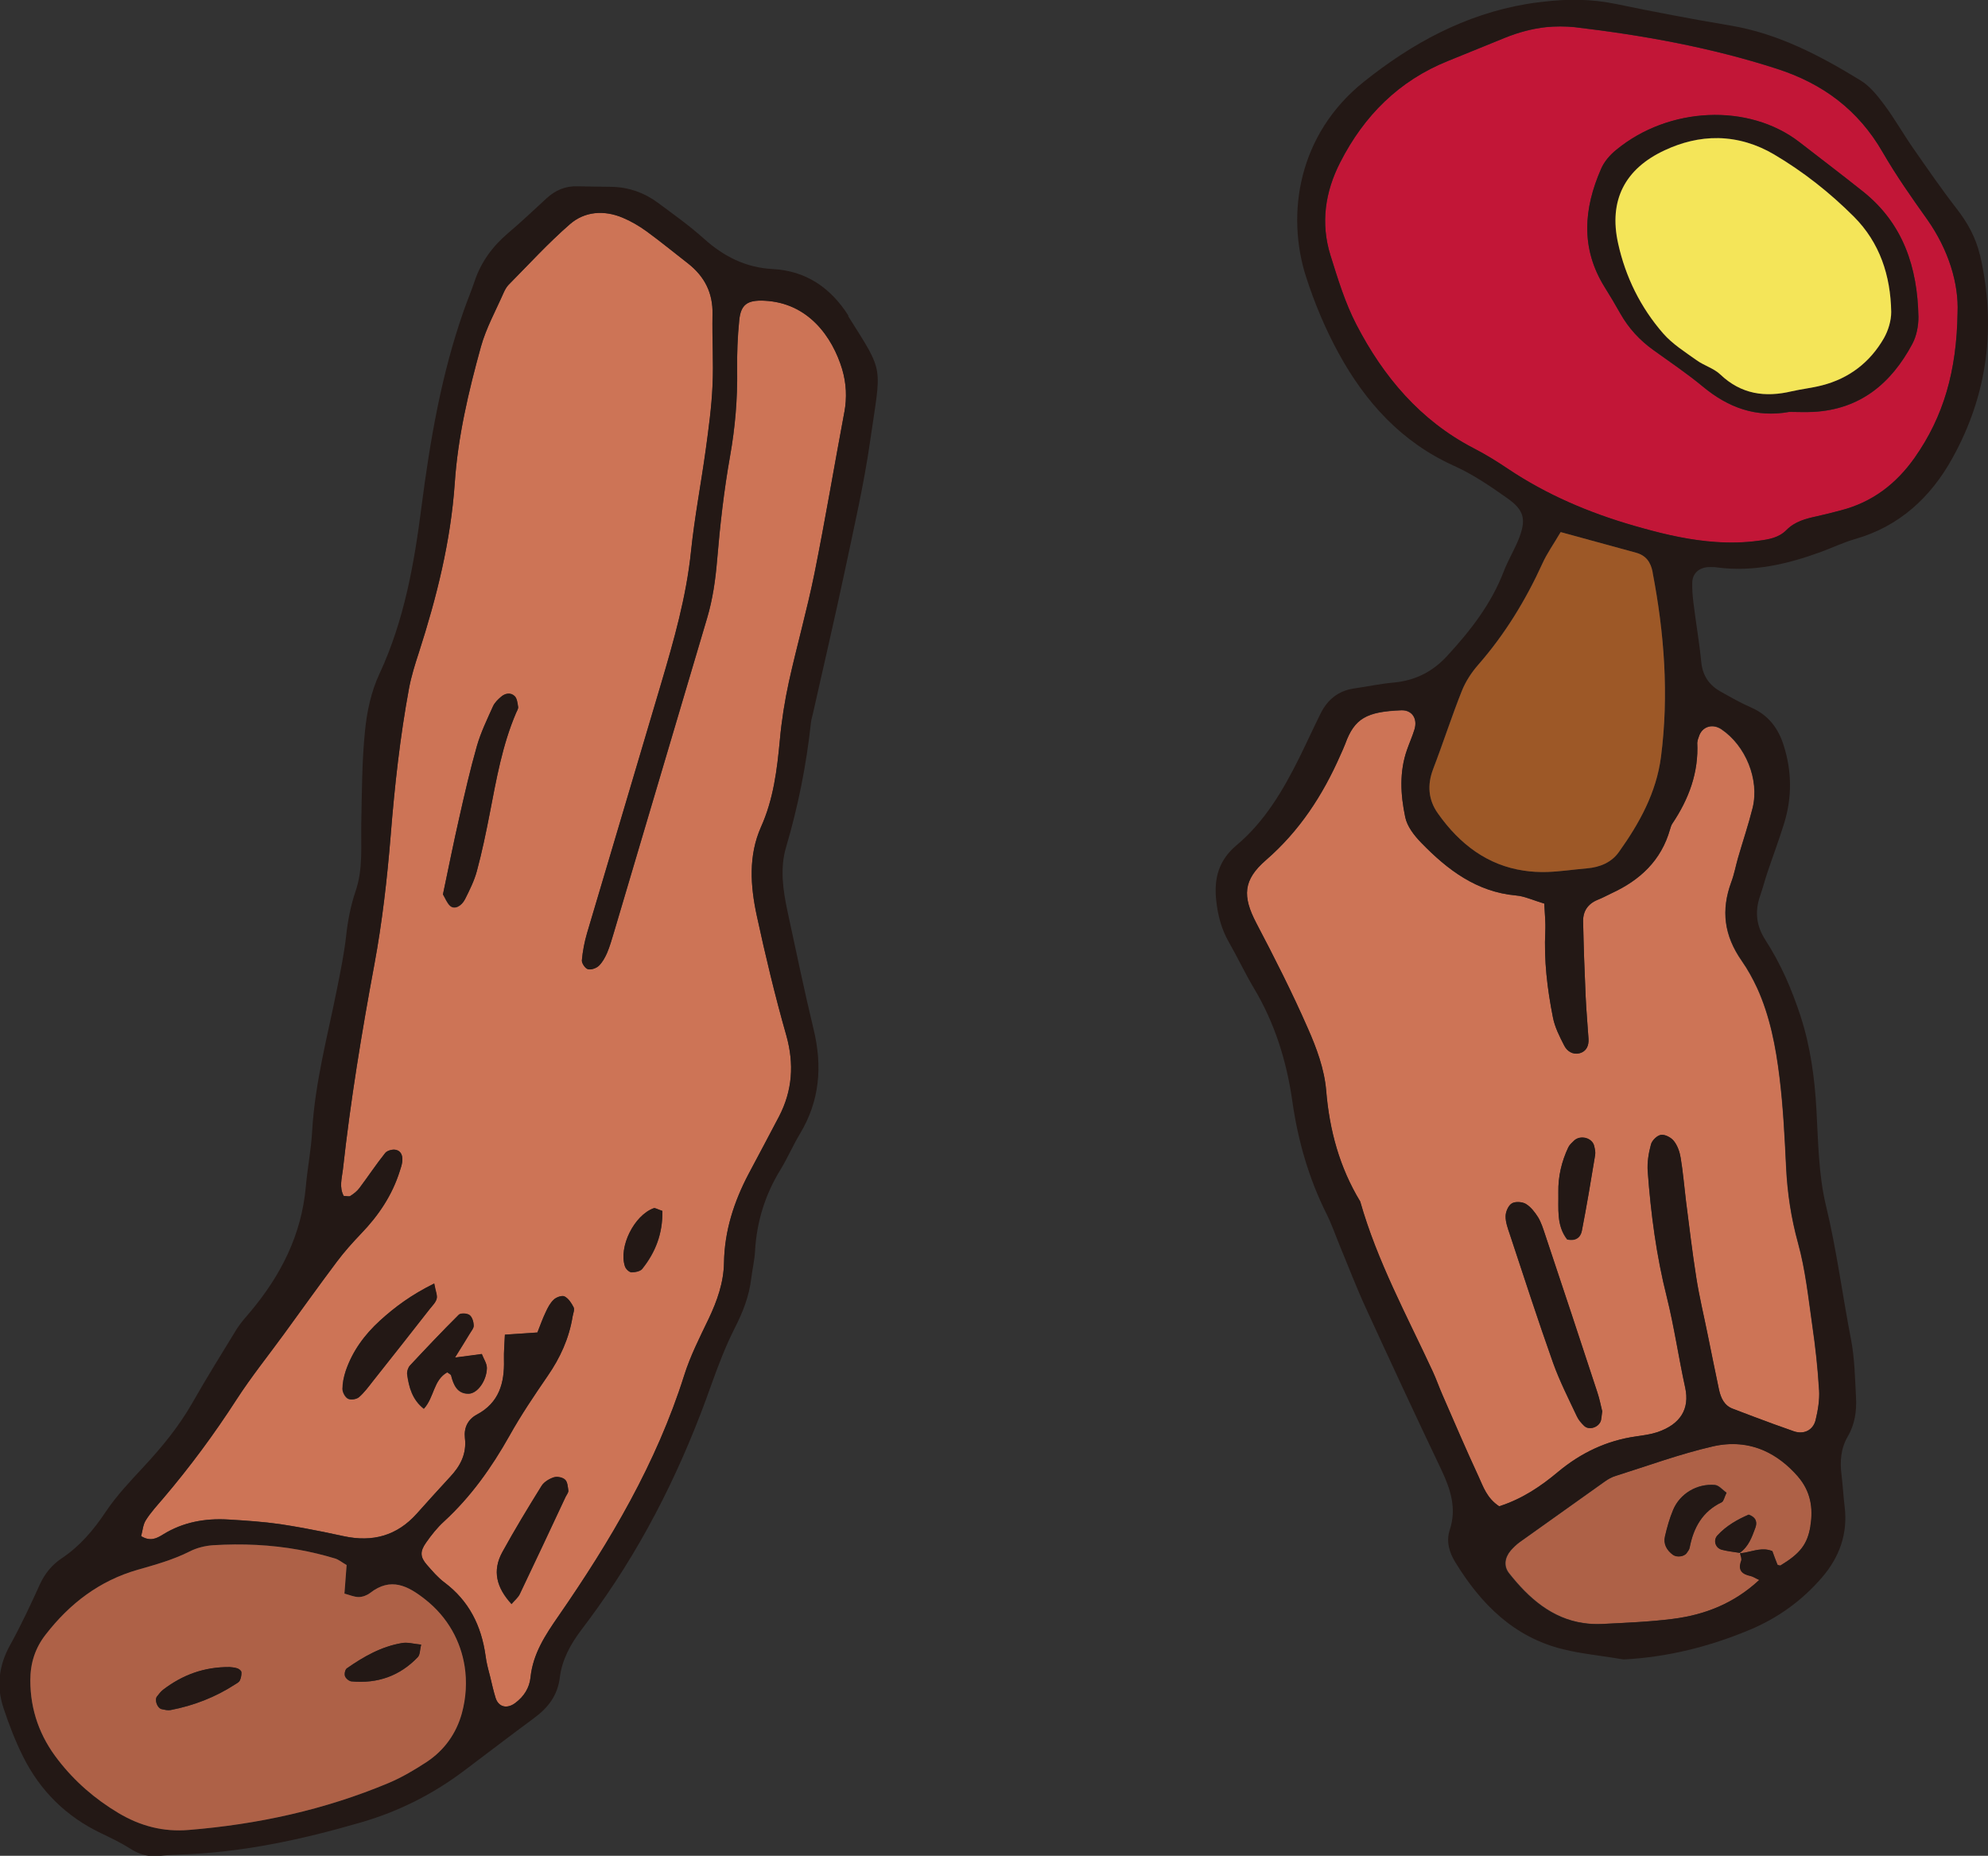 <?xml version="1.0" encoding="UTF-8"?><svg id="_レイヤー_2" xmlns="http://www.w3.org/2000/svg" viewBox="0 0 191.44 178.71"><rect x="0" y="0" width="191.44" height="178.71" fill="#333333" stroke="none"/><defs><style>.cls-1{fill:#fff;}.cls-2{fill:#ae6147;}.cls-3{fill:#9d5827;}.cls-4{fill:#cd7456;}.cls-5{fill:#c21637;}.cls-6{fill:#231815;}.cls-7{fill:#f4e559;}</style></defs><g id="logo"><g><g><path class="cls-5" d="m185.58,21.13c2.09,2.96,3.05,6.22,2.93,8.98-.08,5.62-1.35,10.02-4.13,13.97-1.79,2.54-4.09,4.29-7.1,5.07-.76.2-1.53.4-2.3.57-1.08.23-2.13.5-2.94,1.32-.75.76-1.7.91-2.7,1.04-1.38.19-2.75.21-4.09.12-2.39-.16-4.74-.68-7.06-1.33-.28-.08-.57-.16-.85-.24-4.3-1.24-8.4-2.98-12.13-5.48-1.07-.72-2.17-1.4-3.32-1.99-5.12-2.66-8.67-6.87-11.27-11.89-1.09-2.1-1.79-4.41-2.5-6.68-.96-3.09-.52-6.1.94-8.95,2.29-4.5,5.66-7.87,10.37-9.76,1.84-.74,3.67-1.49,5.51-2.24,1.28-.52,2.6-.87,3.94-1.02.91-.09,1.83-.09,2.75,0,6.59.78,13.1,1.95,19.45,4,4.46,1.43,7.88,3.98,10.23,8.06,1.29,2.23,2.78,4.35,4.27,6.45m-1.42,11.97c.4-.75.59-1.71.58-2.58-.09-4.76-1.46-8.99-5.35-12.08-2.01-1.6-4.06-3.16-6.1-4.74-4.89-3.79-12.61-3.42-17.65.74-.6.48-1.16,1.13-1.46,1.83-1.68,3.83-1.98,7.66.34,11.38.53.85,1.04,1.7,1.52,2.56.8,1.41,1.86,2.56,3.17,3.5,1.61,1.16,3.26,2.27,4.78,3.53,2.43,2.01,5.1,3.01,8.32,2.43.73,0,1.52.04,2.31,0,4.51-.24,7.5-2.74,9.54-6.56"/><path class="cls-6" d="m184.74,30.52c0,.87-.18,1.83-.58,2.58-2.04,3.83-5.04,6.32-9.54,6.56-.79.04-1.58,0-2.31,0-3.22.58-5.89-.42-8.32-2.43-1.52-1.26-3.17-2.37-4.78-3.53-1.31-.94-2.37-2.09-3.17-3.5-.48-.86-.99-1.71-1.52-2.56-2.32-3.73-2.02-7.55-.34-11.38.3-.7.86-1.35,1.46-1.83,5.04-4.16,12.75-4.53,17.65-.74,2.04,1.58,4.09,3.14,6.1,4.74,3.89,3.09,5.26,7.33,5.35,12.08m-3.32,2.04c.42-.74.71-1.68.7-2.52-.06-3.49-1.09-6.67-3.6-9.18-2.31-2.31-4.88-4.34-7.71-6-1.64-.96-3.43-1.52-5.34-1.56-1.81-.03-3.53.41-5.16,1.17-3.84,1.79-5.4,4.84-4.48,8.97.72,3.24,2.17,6.18,4.34,8.68.89,1.02,2.1,1.78,3.22,2.58.72.52,1.65.77,2.28,1.37,2.01,1.91,4.31,2.23,6.88,1.62.96-.22,1.95-.32,2.91-.57,2.62-.67,4.63-2.22,5.97-4.55"/><path class="cls-7" d="m182.12,30.04c0,.84-.28,1.78-.7,2.52-1.34,2.33-3.35,3.88-5.97,4.55-.96.25-1.95.35-2.91.57-2.57.61-4.87.29-6.88-1.62-.63-.6-1.56-.85-2.28-1.37-1.12-.8-2.33-1.56-3.22-2.58-2.18-2.5-3.63-5.44-4.34-8.67-.92-4.14.65-7.19,4.49-8.97,1.63-.76,3.35-1.2,5.16-1.17,1.92.04,3.71.6,5.35,1.56,2.83,1.67,5.4,3.7,7.7,6,2.51,2.51,3.54,5.7,3.6,9.18"/><path class="cls-4" d="m175.17,133.84c.06.97-.11,1.98-.34,2.93-.25.98-1.15,1.4-2.11,1.06-.64-.22-1.27-.45-1.91-.68-1.32-.48-2.63-.98-3.94-1.48-.84-.31-1.16-1.04-1.34-1.84-.37-1.75-.72-3.5-1.08-5.26-.37-1.85-.82-3.68-1.11-5.55-.39-2.45-.67-4.91-.99-7.36-.17-1.38-.28-2.77-.51-4.15-.09-.56-.3-1.18-.65-1.62-.26-.34-.84-.65-1.24-.6-.37.05-.87.53-.97.92-.23.84-.38,1.76-.31,2.63.3,4.06.83,8.08,1.83,12.05.72,2.89,1.14,5.85,1.78,8.76.43,2-.42,3.51-2.71,4.28-.65.21-1.35.3-2.03.4-2.83.4-5.3,1.58-7.49,3.4-1.68,1.41-3.47,2.62-5.69,3.33-1.2-.8-1.53-1.89-1.98-2.86-1.21-2.61-2.34-5.25-3.49-7.89-.32-.73-.58-1.48-.91-2.2-2.5-5.4-5.36-10.63-7-16.4-1.99-3.29-2.96-6.84-3.28-10.7-.17-2.03-.92-4.08-1.76-5.97-1.51-3.45-3.22-6.82-4.97-10.15-1.34-2.57-1.28-4.14.93-6.05,3.23-2.8,5.47-6.24,7.17-10.11.16-.36.33-.72.47-1.09.89-2.46,2.07-3.1,5.4-3.23,1.04-.04,1.59.81,1.27,1.85-.2.66-.49,1.3-.72,1.96-.75,2.13-.62,4.34-.17,6.47.18.9.87,1.78,1.54,2.47,2.53,2.61,5.34,4.74,9.14,5.08.11.01.21.02.32.04.75.14,1.51.48,2.39.74.04.91.14,1.79.1,2.65-.14,2.81.19,5.56.73,8.29.18.95.64,1.86,1.09,2.73.27.54.82.91,1.48.74.67-.18.9-.74.86-1.39-.09-1.39-.22-2.77-.28-4.16-.11-2.38-.19-4.76-.24-7.14-.02-.98.45-1.69,1.39-2.08.46-.18.9-.42,1.34-.63,2.74-1.26,4.79-3.15,5.64-6.16.06-.19.11-.39.22-.55,1.59-2.37,2.55-4.93,2.4-7.82,0-.19.09-.39.15-.57.3-.95,1.3-1.27,2.16-.7,2.34,1.57,3.68,4.84,3.02,7.56-.41,1.64-.95,3.24-1.42,4.86-.22.77-.36,1.56-.64,2.3-1,2.72-.7,5.14,1.01,7.59.58.83,1.06,1.71,1.48,2.61,1.23,2.7,1.8,5.66,2.16,8.63.35,2.85.49,5.73.63,8.61.12,2.49.48,4.9,1.15,7.33.71,2.57.99,5.26,1.37,7.92.3,2.05.53,4.13.65,6.21m-20.99,2.86c.04-.19.05-.39.11-.82-.12-.45-.24-1.14-.46-1.79-1.67-5.08-3.35-10.16-5.04-15.22-.19-.57-.37-1.15-.67-1.65-.31-.49-.7-1-1.18-1.29-.35-.21-1.02-.25-1.35-.05-.34.21-.59.8-.6,1.24,0,.57.21,1.16.4,1.72,1.37,4.13,2.71,8.28,4.17,12.39.63,1.76,1.49,3.45,2.29,5.15.16.35.43.66.71.93.51.48,1.51.09,1.63-.61m-.58-25.46c.05-.28-.02-.59-.09-.88-.19-.78-1.32-1.08-1.93-.52-.21.2-.45.41-.57.67-.64,1.36-.98,2.81-.95,4.32.03,1.57-.2,3.19.85,4.53.78.18,1.28-.16,1.41-.81.47-2.42.88-4.87,1.28-7.3"/><path class="cls-2" d="m173.17,142.22c1.19,1.38,1.47,3,1.18,4.73-.29,1.77-1,2.66-2.9,3.81-.1-.03-.25-.03-.28-.09-.18-.43-.33-.87-.49-1.3-.92-.38-1.77-.02-2.63.14-.16.03-.32.05-.49.05t0-.02h0s-.02-.01-.02-.01c.85-.6,1.17-1.51,1.5-2.41.17-.47.15-.98-.64-1.27-1.04.45-2.14,1.05-3.02,2.01-.42.48-.18,1.23.47,1.38.55.14,1.13.2,1.69.29-.01.01-.02.02-.04.03h-.01s0,0,0,0h0s.07,0,.1,0c.05.25.19.53.11.73-.33.91.07,1.29.9,1.47.24.05.46.21.84.38-2.44,2.27-5.25,3.36-8.33,3.75-2.25.29-4.53.37-6.79.49-.64.03-1.26,0-1.84-.09-3-.44-5.23-2.36-7.15-4.8-.53-.67-.42-1.49.16-2.18.26-.29.55-.58.87-.81,2.73-1.95,5.47-3.9,8.2-5.84.32-.23.68-.43,1.05-.54,3.11-.98,6.18-2.11,9.35-2.84,1.79-.41,3.44-.25,4.93.4,1.21.53,2.32,1.39,3.3,2.52m-7.38,2.45c.19-.09.25-.49.46-.91-.39-.28-.74-.72-1.12-.75-1.73-.15-3.37.84-4.02,2.4-.34.81-.58,1.67-.78,2.53-.18.74.16,1.34.76,1.79.37.27,1.08.19,1.33-.17.11-.16.25-.33.28-.51.37-1.93,1.23-3.49,3.09-4.38"/><path class="cls-6" d="m190.66,24.56c-.39-1.68-1.19-3.12-2.25-4.48-1.46-1.88-2.81-3.85-4.17-5.8-.97-1.39-1.8-2.87-2.81-4.22-.64-.86-1.37-1.77-2.27-2.32-3.9-2.39-7.93-4.51-12.52-5.28-3.71-.62-7.42-1.33-11.09-2.09-2.34-.48-4.64-.48-6.95-.2-.54.05-1.07.13-1.61.22-5.93,1.01-10.99,3.76-15.65,7.48-6.36,5.09-7.5,12.77-5.57,18.79.82,2.54,1.87,5.05,3.15,7.38,2.58,4.71,6.06,8.55,11.1,10.82,1.79.8,3.46,1.94,5.08,3.08,1.73,1.21,1.91,2.12,1.09,4.11-.42,1.01-.99,1.95-1.38,2.97-1.2,3.13-3.2,5.7-5.43,8.12-1.41,1.55-3.11,2.4-5.18,2.59-1.28.11-2.54.39-3.82.57-1.5.22-2.54,1.07-3.2,2.39-.71,1.43-1.37,2.88-2.07,4.3-1.56,3.13-3.33,6.14-6.04,8.41-1.73,1.46-2.18,3.21-1.95,5.32.15,1.4.49,2.72,1.19,3.96.84,1.46,1.56,3,2.42,4.45,2.03,3.38,3.17,7.05,3.72,10.93.54,3.77,1.57,7.38,3.27,10.79.49.97.85,2.01,1.26,3.02.84,2.02,1.62,4.07,2.53,6.05,2.4,5.23,4.83,10.46,7.31,15.66.87,1.85,1.47,3.69.79,5.74-.37,1.13-.04,2.19.54,3.13,2.46,4.02,5.64,7.21,10.37,8.37.44.11.99.22,1.46.31h0s.04,0,.05,0c.03,0,.05,0,.08.02h0c1.41.24,2.83.41,4.24.65,4.27-.22,8.29-1.24,12.16-2.86,2.68-1.12,5.02-2.8,6.93-5.02,1.71-1.98,2.52-4.25,2.19-6.88-.12-.99-.17-1.98-.29-2.97-.17-1.31-.09-2.57.6-3.75.68-1.16.86-2.45.79-3.75-.1-1.88-.13-3.79-.49-5.63-.83-4.29-1.38-8.61-2.41-12.87-.71-2.97-.74-6.11-.91-9.18-.17-3.1-.58-6.12-1.54-9.07-.42-1.28-.9-2.54-1.45-3.76-.56-1.22-1.19-2.4-1.92-3.53-.89-1.38-1.04-2.74-.52-4.25.26-.75.46-1.52.71-2.27.54-1.61,1.14-3.19,1.63-4.8.74-2.44.72-4.9-.04-7.35-.52-1.71-1.48-2.99-3.16-3.73-1-.43-1.95-.98-2.9-1.51-1.11-.61-1.76-1.51-1.9-2.84-.18-1.87-.51-3.74-.74-5.61-.09-.69-.15-1.39-.13-2.08.03-.88.65-1.43,1.56-1.48.17-.01.34,0,.52,0,.12,0,.24.02.37.04,3.44.44,6.69-.32,9.89-1.48,1.11-.41,2.2-.93,3.34-1.26,4.27-1.22,7.29-4.03,9.36-7.77,3.43-6.16,4.25-12.75,2.66-19.63Zm-52.66,49.5c.96-2.5,1.78-5.06,2.77-7.54.36-.9.93-1.77,1.57-2.5,2.57-2.94,4.58-6.23,6.19-9.77.44-.97,1.07-1.85,1.75-3.01,2.66.73,4.95,1.35,7.24,1.98h0c.96.26,1.43.89,1.62,1.89,1.13,5.88,1.58,11.79.81,17.77-.45,3.46-2.08,6.4-4.05,9.16-.71,1.01-1.84,1.48-3.08,1.58-1.29.11-2.56.31-3.85.35-.78.02-1.52-.02-2.23-.13-3.47-.51-6.17-2.52-8.28-5.52-.91-1.28-1.04-2.73-.45-4.26Zm36.34,72.89c-.29,1.77-1,2.66-2.9,3.81-.1-.03-.25-.03-.28-.09-.18-.43-.33-.87-.49-1.3-.92-.38-1.77-.02-2.63.14-.16.03-.33.06-.49.06.05.25.19.53.11.73-.33.91.07,1.29.9,1.47.24.05.46.21.84.38-2.44,2.27-5.25,3.36-8.33,3.75-2.25.29-4.53.37-6.79.49-.64.03-1.26,0-1.84-.09h0s0,0,0,0c-3-.44-5.23-2.36-7.15-4.8-.53-.67-.42-1.49.16-2.18.26-.29.55-.58.87-.81,2.73-1.95,5.47-3.9,8.2-5.84.32-.23.68-.43,1.05-.54,3.11-.98,6.18-2.11,9.35-2.84,1.79-.41,3.44-.25,4.93.4,1.21.53,2.32,1.39,3.3,2.52,1.19,1.38,1.47,3,1.18,4.73Zm-10.88-75.47c0-.19.09-.39.15-.57.3-.95,1.3-1.27,2.16-.7,2.34,1.57,3.68,4.84,3.02,7.56-.41,1.64-.95,3.24-1.42,4.86-.22.77-.36,1.56-.64,2.3-1,2.72-.7,5.14,1.01,7.59.58.83,1.06,1.71,1.48,2.61,1.23,2.7,1.8,5.66,2.16,8.63.35,2.85.49,5.73.63,8.61.12,2.49.48,4.9,1.15,7.33.71,2.57.99,5.26,1.37,7.92.3,2.06.53,4.13.65,6.21.06.97-.11,1.98-.34,2.93-.25.98-1.15,1.4-2.11,1.06-.64-.22-1.27-.45-1.91-.68-1.32-.48-2.63-.98-3.94-1.48-.84-.31-1.16-1.04-1.34-1.84-.37-1.75-.72-3.5-1.08-5.26-.37-1.85-.82-3.68-1.11-5.55-.39-2.45-.67-4.91-.99-7.36-.17-1.38-.28-2.77-.51-4.15-.09-.56-.3-1.18-.65-1.62-.26-.34-.84-.65-1.24-.6-.37.05-.87.53-.97.92-.23.84-.38,1.76-.31,2.63.3,4.06.83,8.09,1.83,12.05.72,2.89,1.14,5.85,1.78,8.76.43,2-.42,3.51-2.71,4.28-.65.21-1.35.3-2.03.4-2.83.4-5.3,1.58-7.49,3.4-1.68,1.41-3.47,2.62-5.69,3.33-1.2-.8-1.53-1.89-1.98-2.86-1.21-2.61-2.34-5.25-3.49-7.89-.32-.73-.58-1.48-.91-2.2-2.5-5.4-5.36-10.63-7-16.4-1.99-3.29-2.96-6.84-3.28-10.7-.17-2.03-.92-4.08-1.76-5.97-1.51-3.45-3.22-6.82-4.97-10.15-1.34-2.57-1.28-4.14.93-6.06,3.23-2.8,5.47-6.24,7.17-10.11.16-.36.33-.72.47-1.09.89-2.46,2.07-3.1,5.39-3.23,1.04-.04,1.59.81,1.27,1.85-.2.66-.49,1.3-.72,1.96-.75,2.13-.62,4.34-.17,6.48.18.9.87,1.78,1.54,2.47,2.53,2.61,5.34,4.74,9.14,5.08.11.01.21.02.32.04.75.14,1.51.48,2.39.74.04.91.14,1.79.1,2.65-.14,2.81.19,5.56.73,8.29.18.95.64,1.86,1.09,2.73.27.54.82.91,1.48.74.67-.18.9-.74.86-1.39-.09-1.39-.22-2.77-.28-4.16-.11-2.38-.19-4.76-.24-7.14-.02-.98.45-1.69,1.39-2.08.46-.18.9-.42,1.34-.63,2.74-1.26,4.79-3.15,5.64-6.16.06-.19.11-.39.22-.55,1.59-2.37,2.55-4.93,2.4-7.82Zm20.92-27.41c-1.79,2.54-4.09,4.29-7.1,5.07-.76.2-1.53.4-2.3.57-1.08.23-2.13.5-2.94,1.32-.75.76-1.7.91-2.7,1.04-1.38.19-2.75.21-4.09.12-2.39-.16-4.74-.68-7.06-1.33-.28-.08-.57-.16-.85-.24-4.3-1.24-8.4-2.98-12.13-5.48-1.07-.72-2.17-1.4-3.32-1.99-5.12-2.66-8.67-6.87-11.27-11.89-1.09-2.1-1.79-4.41-2.5-6.68-.96-3.09-.52-6.1.94-8.95,2.29-4.49,5.66-7.86,10.37-9.76,1.84-.74,3.67-1.49,5.51-2.24,1.28-.52,2.6-.87,3.94-1.02.91-.09,1.83-.09,2.75,0,6.59.78,13.1,1.95,19.45,4,4.46,1.43,7.88,3.98,10.23,8.07,1.29,2.23,2.78,4.35,4.27,6.44,2.09,2.96,3.05,6.22,2.93,8.98-.08,5.62-1.35,10.02-4.13,13.97Z"/><path class="cls-6" d="m168.39,145.86c.79.29.81.8.64,1.27-.33.9-.65,1.81-1.5,2.41-.56-.09-1.14-.15-1.69-.29-.65-.15-.89-.9-.47-1.38.88-.96,1.98-1.56,3.02-2.01"/><path class="cls-1" d="m167.56,149.57h0s-.07.02-.1.02h0s0,0,0,0c.03,0,.05,0,.08,0"/><path class="cls-1" d="m167.56,149.57s-.05,0-.08,0h.01s.03-.02.05-.03c0-.01,0,0,0,0t0,.02"/><path class="cls-6" d="m167.55,149.54h0s0,0,0,.01h0Z"/><path class="cls-6" d="m167.55,149.54h0s-.05.03-.05.03c.02,0,.03-.02.04-.03h.02Z"/><path class="cls-6" d="m166.25,143.76c-.21.42-.27.82-.46.91-1.86.89-2.72,2.45-3.09,4.38-.03.18-.17.35-.28.51-.25.36-.96.44-1.33.17-.6-.45-.94-1.05-.76-1.79.2-.86.44-1.72.78-2.53.65-1.56,2.29-2.55,4.02-2.4.38.03.73.47,1.12.75"/><path class="cls-3" d="m159.14,55.11c1.13,5.88,1.58,11.79.81,17.77-.45,3.46-2.08,6.4-4.05,9.16-.71,1.01-1.84,1.48-3.08,1.58-1.29.11-2.56.31-3.85.35-.78.02-1.52-.02-2.23-.13-3.47-.51-6.17-2.52-8.28-5.52-.91-1.28-1.04-2.73-.45-4.26.96-2.5,1.78-5.06,2.77-7.54.36-.9.93-1.77,1.57-2.5,2.57-2.94,4.58-6.23,6.19-9.77.44-.97,1.07-1.85,1.75-3.01,2.66.73,4.95,1.35,7.24,1.98.96.26,1.43.89,1.62,1.89"/><path class="cls-6" d="m154.3,135.88c-.06.43-.07.63-.11.82-.12.7-1.12,1.09-1.63.61-.28-.27-.55-.58-.71-.93-.8-1.7-1.66-3.39-2.29-5.15-1.46-4.11-2.8-8.25-4.17-12.39-.19-.56-.41-1.15-.4-1.72,0-.44.26-1.03.6-1.24.33-.2,1-.16,1.35.05.48.29.87.8,1.18,1.29.3.5.48,1.08.67,1.65,1.69,5.06,3.38,10.14,5.04,15.22.22.65.34,1.34.46,1.79"/><path class="cls-6" d="m153.52,110.35c.07.29.14.6.09.88-.4,2.44-.81,4.89-1.28,7.3-.13.65-.63.99-1.41.81-1.05-1.34-.82-2.96-.85-4.53-.03-1.51.31-2.96.95-4.32.12-.26.36-.46.57-.67.61-.56,1.74-.26,1.93.52"/></g><g><path class="cls-4" d="m81.1,35.54c.4,1.35.47,2.73.21,4.14-.97,5.17-1.84,10.37-2.88,15.54-.71,3.5-1.69,6.95-2.46,10.43-.4,1.84-.7,3.72-.87,5.59-.27,2.88-.61,5.71-1.82,8.4-1.22,2.75-1.02,5.67-.41,8.51.84,3.88,1.76,7.74,2.85,11.56.77,2.75.59,5.31-.7,7.8-.96,1.85-1.96,3.69-2.93,5.53-1.41,2.68-2.32,5.49-2.37,8.54-.03,1.92-.66,3.69-1.48,5.42-.86,1.79-1.77,3.58-2.36,5.46-2.67,8.45-7.11,15.95-12.1,23.16-1.26,1.82-2.45,3.61-2.69,5.89-.1,1.02-.63,1.86-1.48,2.49-.78.58-1.59.4-1.88-.48-.21-.67-.36-1.35-.52-2.02-.13-.51-.27-1.01-.37-1.53-.03-.17-.06-.34-.08-.51-.4-2.89-1.59-5.3-3.97-7.08-.63-.47-1.15-1.09-1.68-1.69-.65-.75-.69-1.28-.08-2.14.51-.73,1.07-1.44,1.73-2.04,2.59-2.38,4.58-5.2,6.3-8.25,1.11-1.99,2.39-3.89,3.68-5.77,1.21-1.75,2.06-3.62,2.4-5.72.05-.3.21-.65.1-.88-.2-.4-.49-.85-.87-1.05-.24-.13-.8.07-1.04.3-.35.32-.59.79-.79,1.23-.3.62-.52,1.27-.79,1.94-1.03.07-1.99.13-3.13.21-.04.89-.11,1.66-.09,2.43.06,2.23-.47,4.13-2.62,5.27-.87.47-1.25,1.28-1.14,2.25.18,1.53-.44,2.7-1.44,3.76-1.08,1.16-2.14,2.35-3.2,3.53-1.91,2.13-4.25,2.76-7.01,2.17-1.32-.29-2.64-.56-3.96-.8-.72-.13-1.44-.25-2.16-.36-1.66-.24-3.35-.35-5.03-.45-2.22-.13-4.35.25-6.27,1.44-.6.37-1.21.71-2.11.16.14-.49.17-1.09.45-1.53.47-.75,1.09-1.42,1.67-2.1,2.58-3.03,4.93-6.21,7.09-9.56,1.4-2.16,3.02-4.17,4.54-6.27,1.7-2.33,3.37-4.67,5.1-6.97.71-.95,1.51-1.84,2.33-2.7,1.68-1.74,3-3.7,3.73-6.03.09-.28.19-.57.23-.86.07-.53-.05-1.06-.62-1.18-.31-.07-.83.07-1.02.31-.87,1.09-1.64,2.25-2.47,3.36-.23.31-.55.56-.88.77-.12.09-.37,0-.64,0-.45-.82-.18-1.7-.08-2.54.73-6.63,1.81-13.19,3.03-19.75.76-4.1,1.23-8.25,1.57-12.41.38-4.77.9-9.5,1.77-14.2.22-1.16.58-2.31.95-3.44,1.71-5.31,3.06-10.68,3.45-16.29.3-4.48,1.33-8.84,2.53-13.16.5-1.79,1.43-3.47,2.19-5.2.12-.27.27-.54.47-.75,1.95-1.97,3.82-4.02,5.91-5.84,1.43-1.24,3.28-1.37,5.06-.63.82.34,1.6.8,2.32,1.32,1.36.99,2.67,2.07,4,3.1,1.59,1.25,2.4,2.84,2.35,4.9-.05,2.29.11,4.58,0,6.85-.09,2.08-.38,4.16-.66,6.22-.45,3.25-1.07,6.47-1.41,9.73-.45,4.39-1.65,8.58-2.89,12.78-2.36,8.01-4.76,16-7.12,23.99-.25.85-.42,1.74-.5,2.62-.03.28.31.78.57.86.3.09.8-.08,1.05-.31.35-.33.6-.79.8-1.24.27-.63.46-1.31.66-1.97,3-10.09,5.98-20.2,8.98-30.29.54-1.82.8-3.67.96-5.56.28-3.36.66-6.73,1.25-10.04.49-2.76.72-5.51.68-8.29-.02-1.59.04-3.19.2-4.77.15-1.56.81-1.97,2.41-1.9,4.25.19,6.57,3.5,7.51,6.61m-19.26,86.64c1.27-1.59,1.98-3.39,1.94-5.58-.47-.15-.69-.31-.83-.26-1.89.68-3.4,3.73-2.77,5.61.08.24.4.55.62.56.35,0,.85-.09,1.04-.33m-7.35,21.9c.09-.18.25-.37.23-.54-.05-.37-.08-.84-.31-1.05-.24-.22-.76-.33-1.08-.23-.44.14-.94.44-1.18.81-1.31,2.11-2.6,4.24-3.79,6.4-.98,1.79-.56,3.42.89,4.99.31-.37.63-.62.79-.95,1.5-3.14,2.97-6.28,4.44-9.43m-4.79-75.45c.08-.18.21-.38.19-.55-.06-.36-.1-.81-.33-1.04-.39-.38-.92-.29-1.33.07-.29.25-.6.55-.76.9-.56,1.25-1.17,2.5-1.55,3.82-.65,2.28-1.18,4.6-1.7,6.91-.55,2.41-1.03,4.83-1.57,7.38.22.36.39.84.71,1.12.41.34,1.06.04,1.42-.66.44-.88.89-1.78,1.14-2.72.49-1.81.87-3.66,1.23-5.5.64-3.3,1.21-6.61,2.55-9.73m-4.57,65.57c.86-.02,1.73-1.27,1.75-2.47,0-.44-.31-.88-.49-1.35-.85.12-1.56.21-2.58.34.6-.97,1.02-1.63,1.42-2.3.15-.26.4-.53.38-.79,0-.35-.15-.82-.4-1-.24-.18-.86-.21-1.04-.03-1.6,1.59-3.16,3.24-4.7,4.89-.18.2-.3.57-.27.83.17,1.26.5,2.46,1.61,3.33,1.01-1.1.91-2.77,2.26-3.51.13.11.34.19.37.32.23.92.61,1.76,1.69,1.74m-3.09-9.15c.08-.31-.1-.69-.24-1.46-2.2,1.09-3.77,2.25-5.23,3.58-1.48,1.35-2.64,2.93-3.29,4.84-.18.55-.31,1.15-.31,1.73,0,.33.26.8.53.94.27.14.81.06,1.05-.14.51-.44.93-1.01,1.35-1.55,1.84-2.32,3.67-4.63,5.49-6.97.25-.31.56-.61.65-.97"/><path class="cls-6" d="m63.78,116.6c.04,2.19-.67,3.99-1.94,5.58-.19.24-.69.34-1.04.33-.22-.01-.54-.32-.62-.56-.63-1.88.88-4.92,2.77-5.61.14-.05.36.11.83.26"/><path class="cls-6" d="m81.71,30.41c-1.71-2.7-4.09-4.33-7.29-4.5-2.62-.14-4.72-1.21-6.64-2.93-1.4-1.26-2.95-2.36-4.46-3.48-1.31-.96-2.8-1.48-4.44-1.51-1.09-.02-2.18-.02-3.27-.05-1.16-.04-2.13.38-2.97,1.15-1.24,1.14-2.47,2.31-3.76,3.4-1.47,1.26-2.56,2.75-3.18,4.6-.32.94-.7,1.86-1.03,2.79-2.16,6.13-3.25,12.49-4.08,18.91-.71,5.54-1.67,10.99-4.06,16.12-.78,1.67-1.2,3.61-1.38,5.46-.3,2.96-.3,5.95-.36,8.92-.04,2.19.18,4.4-.54,6.5-.48,1.42-.76,2.86-.92,4.36-.19,1.67-.53,3.34-.86,4.99-.91,4.58-2.14,9.09-2.41,13.79-.1,1.79-.45,3.55-.61,5.34-.41,4.63-2.4,8.55-5.35,12.06-.45.53-.92,1.05-1.29,1.63-1.45,2.37-2.92,4.73-4.29,7.14-1.3,2.27-2.92,4.25-4.69,6.15-1.28,1.38-2.6,2.77-3.64,4.32-1.18,1.77-2.49,3.32-4.26,4.5-.91.61-1.6,1.44-2.08,2.48-.9,1.98-1.82,3.96-2.88,5.87-1.08,1.95-1.33,3.96-.64,6.04.53,1.6,1.14,3.19,1.89,4.69,1.65,3.31,4.16,5.78,7.5,7.38.99.47,1.98.95,2.89,1.53.89.57,1.8.78,2.83.65.59-.07,1.19-.09,1.61-.11,6.17-.17,11.96-1.44,17.69-3.1,3.64-1.05,7-2.74,10.04-5.05,2.22-1.67,4.42-3.36,6.66-5.01,1.34-.99,2.26-2.17,2.47-3.9.21-1.72,1.03-3.2,2.06-4.57.54-.71,1.07-1.43,1.59-2.16,4.71-6.59,8.23-13.79,10.92-21.41.67-1.87,1.38-3.74,2.27-5.5.78-1.53,1.39-3.07,1.59-4.77.11-.89.32-1.77.37-2.66.16-2.84.98-5.46,2.47-7.87.67-1.1,1.18-2.3,1.85-3.41,1.91-3.17,2.18-6.51,1.32-10.06-.91-3.77-1.69-7.56-2.51-11.35-.44-2.06-.75-4.16-.14-6.21,1.16-3.92,1.95-7.9,2.39-11.96.03-.3.12-.59.19-.88,1.04-4.65,2.13-9.29,3.12-13.96.86-4.08,1.8-8.15,2.39-12.28,1.06-7.42,1.44-6.41-2.12-12.06Zm-37.23,134.56c-.54,1.97-1.7,3.59-3.42,4.72-1.15.75-2.36,1.47-3.62,2-6.17,2.59-12.61,3.99-19.26,4.53-2.48.21-4.7-.39-6.79-1.64-2.24-1.34-4.18-3.02-5.77-5.07-1.77-2.25-2.7-4.81-2.7-7.7,0-1.66.47-3.12,1.49-4.42,2.31-2.98,5.18-5.17,8.83-6.22,1.72-.49,3.42-.96,5.02-1.77.68-.35,1.5-.55,2.27-.6,2.78-.17,5.54-.05,8.24.44,1.17.21,2.33.49,3.49.84.36.11.67.38,1.11.63-.07.88-.13,1.74-.21,2.75.48.12.92.33,1.37.33.37,0,.8-.16,1.1-.39,2-1.56,3.65-.69,5.32.63,2.18,1.72,3.4,4.02,3.78,6.41.24,1.52.14,3.07-.26,4.54Zm36.83-125.29c-.97,5.17-1.84,10.37-2.88,15.54-.71,3.5-1.69,6.95-2.46,10.43-.4,1.84-.7,3.72-.87,5.59-.27,2.88-.61,5.71-1.82,8.4-1.22,2.75-1.02,5.67-.41,8.51.84,3.88,1.76,7.74,2.85,11.56.77,2.75.59,5.31-.7,7.8-.96,1.85-1.96,3.69-2.93,5.53-1.41,2.68-2.32,5.49-2.37,8.54-.03,1.92-.66,3.69-1.48,5.42-.86,1.79-1.77,3.58-2.36,5.46-2.67,8.45-7.11,15.95-12.1,23.16-1.26,1.82-2.45,3.61-2.69,5.89-.1,1.02-.63,1.86-1.48,2.49-.78.58-1.59.4-1.88-.48-.21-.67-.36-1.35-.52-2.02-.13-.51-.27-1.01-.37-1.53-.03-.17-.06-.34-.08-.51-.4-2.89-1.59-5.3-3.97-7.08-.63-.47-1.15-1.09-1.68-1.69-.65-.75-.69-1.28-.08-2.14.51-.73,1.07-1.44,1.73-2.04,2.59-2.38,4.58-5.19,6.3-8.25,1.11-1.99,2.39-3.88,3.68-5.76,1.21-1.75,2.06-3.62,2.4-5.72.05-.3.21-.65.1-.88-.2-.4-.49-.85-.87-1.05-.24-.13-.8.07-1.04.3-.35.32-.59.79-.79,1.23-.3.62-.52,1.27-.79,1.94-1.03.07-1.99.13-3.13.21-.04.89-.11,1.66-.09,2.43.06,2.23-.47,4.13-2.62,5.27-.87.47-1.25,1.28-1.14,2.25.18,1.53-.44,2.7-1.44,3.76-1.08,1.16-2.14,2.35-3.2,3.53-1.91,2.13-4.25,2.76-7.01,2.17-1.32-.29-2.64-.56-3.96-.8-.72-.13-1.44-.25-2.16-.36-1.66-.24-3.35-.35-5.03-.45-2.22-.13-4.35.25-6.27,1.44-.6.37-1.21.71-2.11.16.14-.49.17-1.09.45-1.53.47-.75,1.09-1.42,1.67-2.1,2.58-3.03,4.93-6.21,7.09-9.56,1.4-2.16,3.02-4.18,4.54-6.26,1.7-2.33,3.37-4.68,5.1-6.98.71-.95,1.51-1.84,2.33-2.7,1.68-1.74,3-3.7,3.73-6.03.09-.28.19-.57.23-.86.07-.53-.05-1.06-.62-1.18-.31-.07-.83.07-1.02.31-.87,1.09-1.64,2.25-2.47,3.36-.23.31-.55.56-.88.77-.12.09-.37,0-.64,0-.45-.82-.18-1.7-.08-2.54.73-6.63,1.81-13.19,3.03-19.75.76-4.1,1.23-8.25,1.57-12.41.38-4.77.9-9.5,1.77-14.2.22-1.16.58-2.31.95-3.44,1.71-5.31,3.06-10.68,3.45-16.29.3-4.48,1.33-8.84,2.52-13.16.5-1.79,1.43-3.47,2.19-5.2.12-.27.27-.54.47-.75,1.95-1.97,3.82-4.02,5.91-5.84,1.43-1.24,3.28-1.37,5.06-.63.82.34,1.6.8,2.32,1.32,1.36.99,2.67,2.07,4,3.1,1.59,1.25,2.4,2.84,2.35,4.9-.05,2.29.11,4.58,0,6.85-.09,2.08-.38,4.16-.66,6.22-.45,3.25-1.07,6.48-1.41,9.73-.45,4.39-1.65,8.58-2.89,12.78-2.36,8.01-4.76,16-7.12,23.99-.25.85-.42,1.74-.5,2.62-.03.28.31.78.57.86.3.09.8-.08,1.05-.31.35-.33.6-.79.8-1.24.27-.63.46-1.31.66-1.97,3-10.09,5.98-20.2,8.98-30.29.54-1.82.8-3.67.96-5.56.28-3.36.66-6.73,1.25-10.04.49-2.76.72-5.51.68-8.29-.02-1.59.04-3.19.2-4.77.15-1.56.81-1.97,2.41-1.9,4.25.19,6.57,3.5,7.51,6.61.4,1.35.47,2.73.21,4.14Z"/><path class="cls-6" d="m54.73,143.53c.02.17-.14.36-.23.54-1.48,3.15-2.95,6.3-4.45,9.43-.16.33-.48.58-.79.95-1.45-1.57-1.87-3.2-.89-4.99,1.19-2.17,2.48-4.29,3.79-6.4.24-.37.74-.67,1.18-.81.32-.1.84,0,1.08.23.23.21.26.68.31,1.05"/><path class="cls-6" d="m49.9,68.07c.02.17-.11.37-.19.55-1.34,3.12-1.91,6.43-2.55,9.73-.36,1.84-.74,3.69-1.23,5.5-.25.94-.7,1.84-1.14,2.72-.36.7-1.01,1-1.42.66-.32-.28-.49-.76-.71-1.12.54-2.56,1.02-4.98,1.57-7.38.52-2.31,1.05-4.63,1.7-6.91.38-1.32.99-2.57,1.55-3.82.16-.35.47-.65.76-.9.41-.36.94-.45,1.33-.07.23.23.27.68.33,1.04"/><path class="cls-6" d="m46.89,131.73c-.02,1.2-.89,2.45-1.75,2.47-1.08.02-1.46-.82-1.69-1.74-.03-.13-.24-.21-.37-.32-1.35.74-1.25,2.41-2.26,3.51-1.11-.87-1.44-2.07-1.61-3.33-.03-.26.09-.63.27-.83,1.54-1.65,3.1-3.3,4.7-4.89.18-.18.8-.15,1.04.03.25.18.39.65.4,1,.02.26-.23.53-.38.79-.4.67-.82,1.33-1.42,2.3,1.02-.13,1.73-.22,2.58-.34.18.47.49.91.49,1.35"/><path class="cls-2" d="m44.74,160.43c.24,1.52.14,3.07-.26,4.54-.54,1.97-1.7,3.59-3.42,4.72-1.15.75-2.36,1.47-3.62,2-6.17,2.59-12.61,3.99-19.26,4.53-2.48.21-4.7-.39-6.79-1.64-2.24-1.34-4.18-3.02-5.77-5.07-1.77-2.25-2.7-4.81-2.7-7.7,0-1.66.47-3.12,1.49-4.42,2.31-2.98,5.18-5.17,8.83-6.22,1.72-.49,3.42-.96,5.03-1.77.68-.35,1.5-.55,2.27-.6,2.78-.17,5.54-.05,8.24.44,1.17.21,2.33.49,3.49.84.36.11.67.38,1.11.63-.07.88-.13,1.74-.21,2.75.48.12.92.33,1.37.33.37,0,.8-.16,1.1-.39,2-1.56,3.65-.69,5.32.63,2.18,1.72,3.4,4.02,3.78,6.41m-4.51-.86c.22-.23.19-.69.32-1.2-.73-.07-1.31-.25-1.85-.15-1.98.33-3.68,1.3-5.3,2.43-.17.12-.26.55-.18.76.08.22.39.48.63.5,2.49.23,4.65-.52,6.38-2.34m-17.13,2.23c.11-.25.16-.54.14-.8-.02-.14-.24-.3-.4-.35-.27-.09-.57-.1-.72-.12-2.5-.02-4.57.77-6.41,2.18-.23.18-.41.42-.59.65-.26.33.02,1.12.44,1.22.28.06.59.14.86.09,2.24-.43,4.33-1.24,6.25-2.49.17-.1.37-.22.44-.38"/><path class="cls-6" d="m41.82,123.59c.14.77.32,1.15.24,1.46-.09.36-.4.66-.65.97-1.82,2.33-3.65,4.65-5.49,6.97-.42.54-.84,1.11-1.35,1.55-.24.2-.78.28-1.05.14-.27-.14-.52-.61-.53-.94,0-.58.13-1.18.31-1.73.65-1.91,1.81-3.49,3.29-4.84,1.46-1.33,3.03-2.49,5.23-3.58"/><path class="cls-6" d="m40.56,158.37c-.13.51-.1.97-.32,1.2-1.73,1.82-3.89,2.57-6.38,2.34-.24-.02-.55-.28-.63-.5-.08-.21,0-.64.18-.76,1.62-1.13,3.32-2.1,5.3-2.43.54-.1,1.12.08,1.85.15"/><path class="cls-6" d="m23.25,161c.02.26-.03.55-.14.8-.07.16-.27.28-.44.38-1.92,1.25-4.01,2.06-6.25,2.49-.27.05-.58-.03-.86-.09-.42-.1-.7-.89-.44-1.22.18-.23.36-.47.59-.65,1.85-1.41,3.92-2.2,6.41-2.18.15.02.45.03.72.12.16.05.38.21.4.35"/></g></g></g></svg>